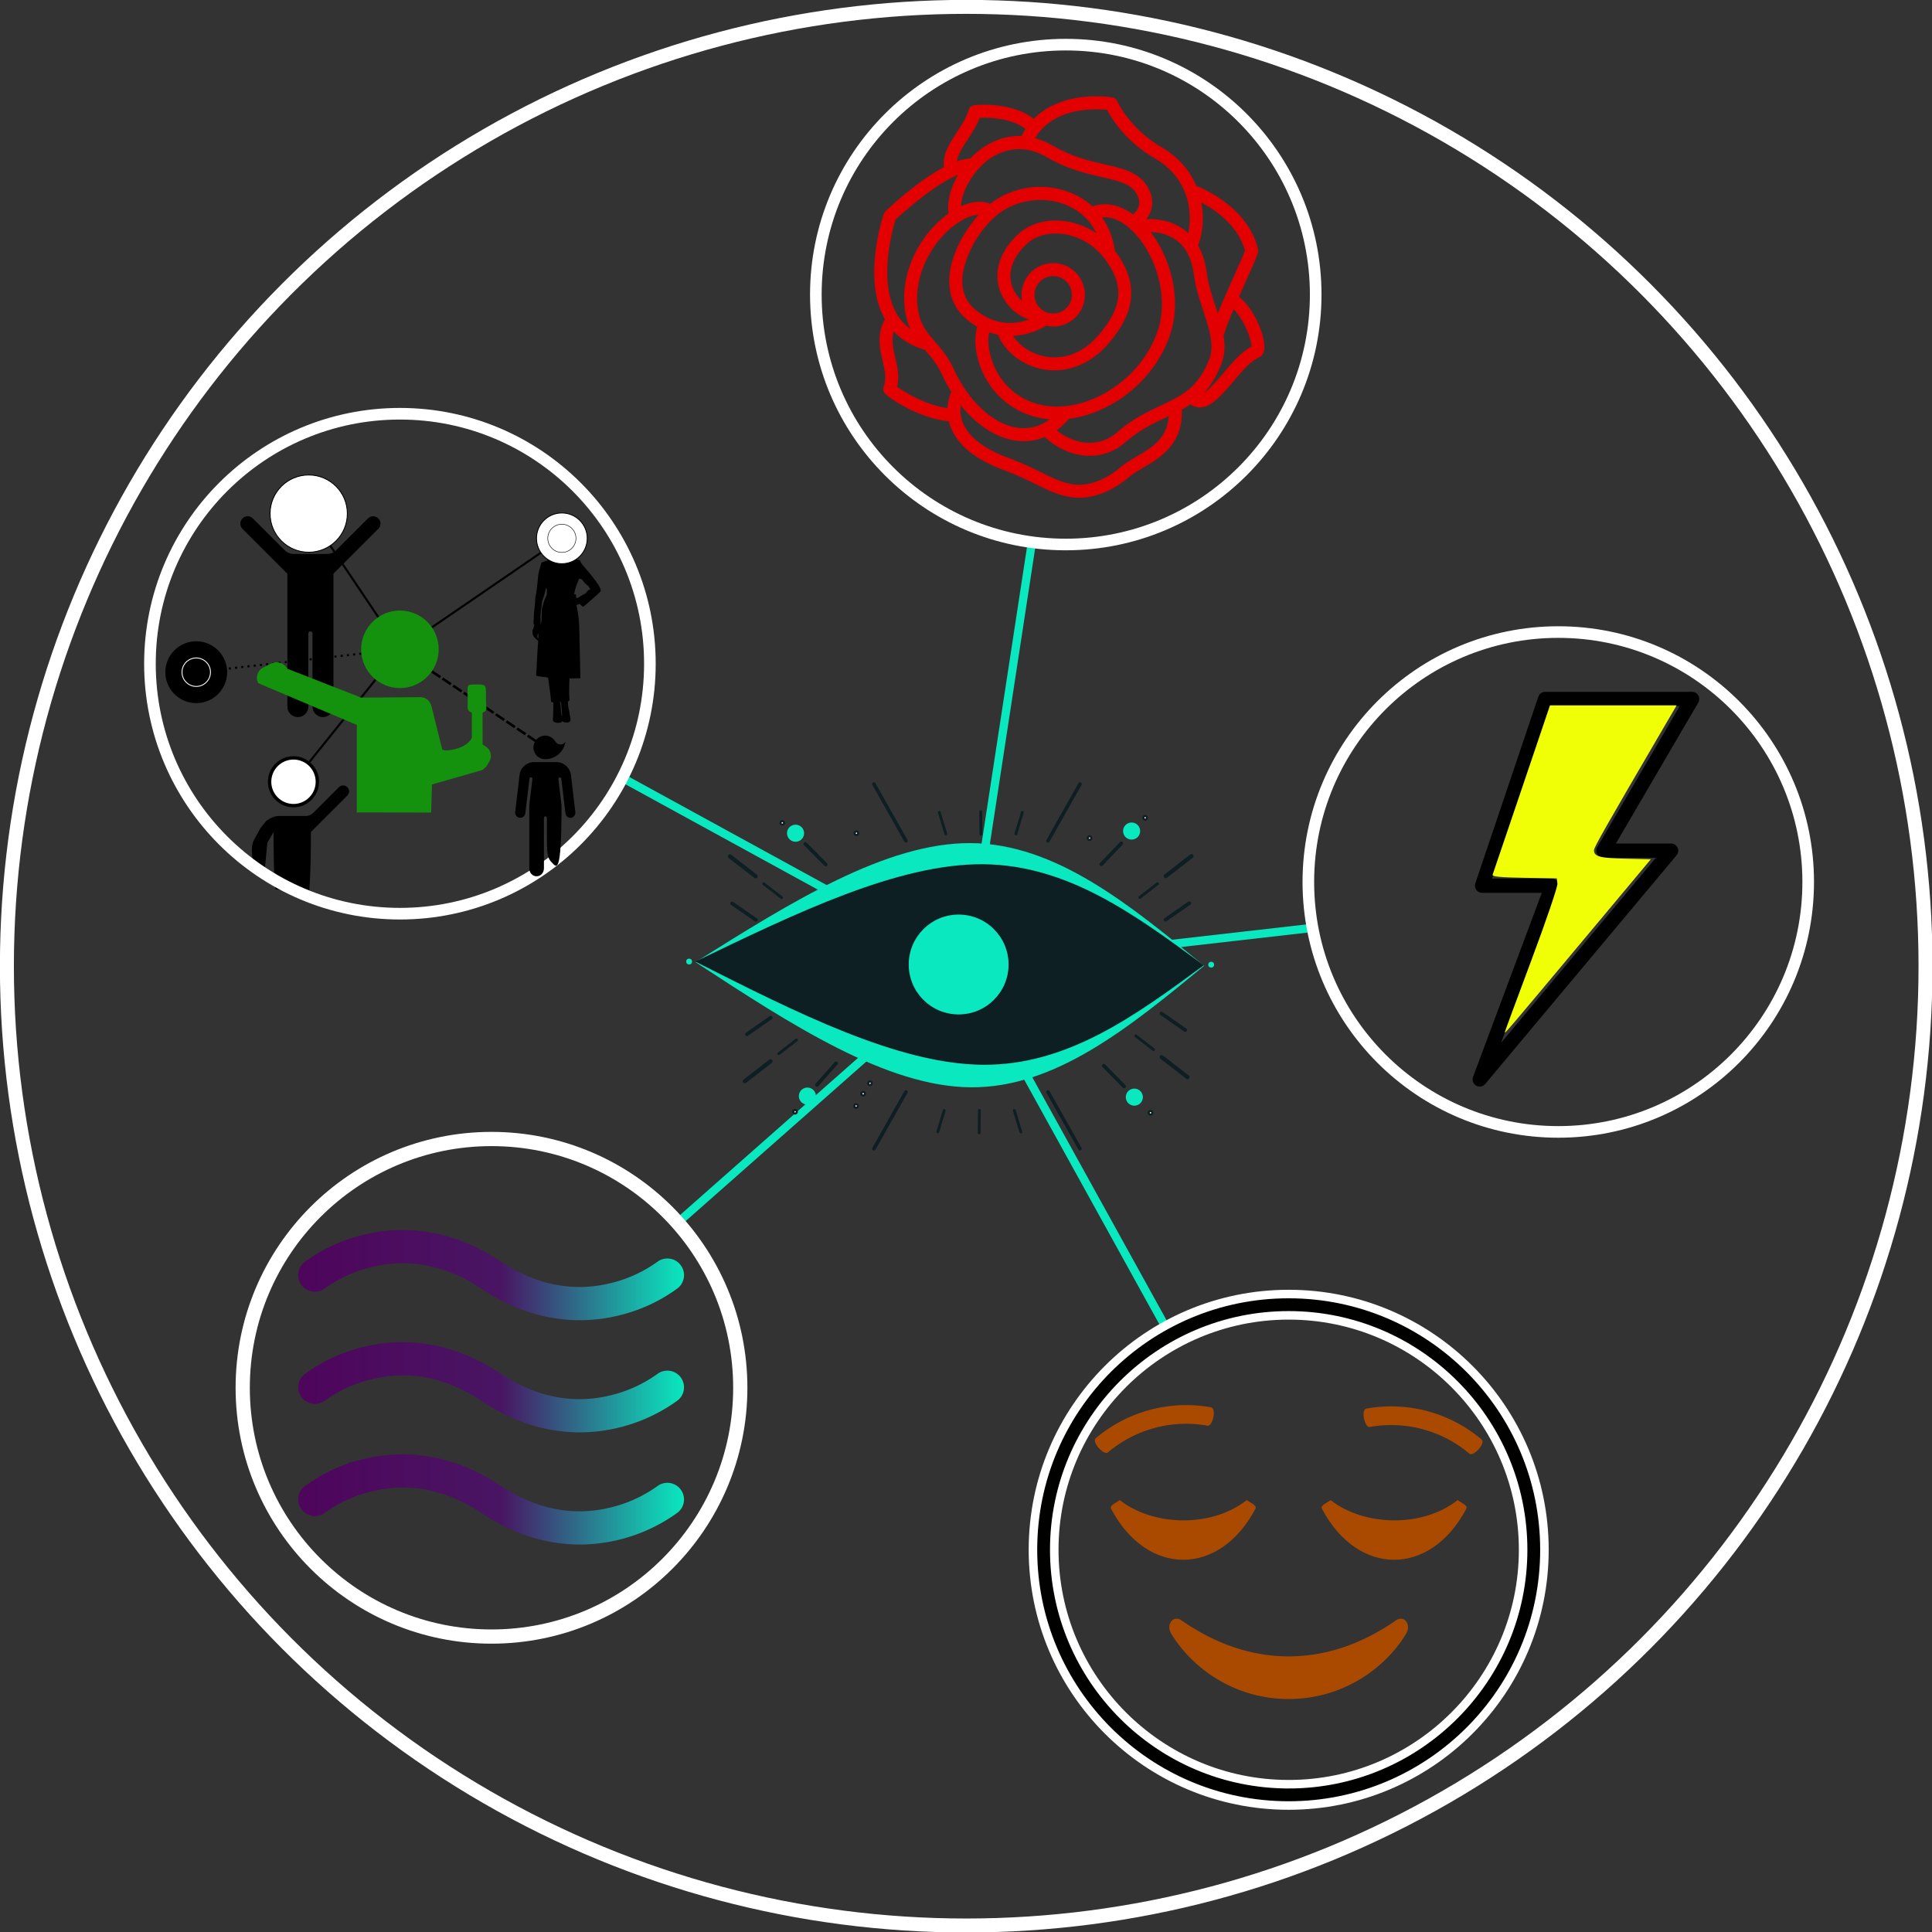 <svg xmlns:inkscape="http://www.inkscape.org/namespaces/inkscape" xmlns:sodipodi="http://sodipodi.sourceforge.net/DTD/sodipodi-0.dtd" xmlns:xlink="http://www.w3.org/1999/xlink" xmlns="http://www.w3.org/2000/svg" xmlns:svg="http://www.w3.org/2000/svg" fill="#000000" height="770.888" width="770.888" id="Capa_1" viewBox="0 0 92.979 92.979" xml:space="preserve" sodipodi:docname="five-fold.svg" inkscape:version="1.3.2 (091e20ef0f, 2023-11-25, custom)"><rect x="0" y="0" width="92.979" height="92.979" fill="#333333" stroke="none"/><defs id="defs2"><linearGradient id="linearGradient15" inkscape:collect="always"><stop style="stop-color:#4e055c;stop-opacity:1;" offset="0" id="stop16"></stop><stop style="stop-color:#491563;stop-opacity:1;" offset="0.526" id="stop18"></stop><stop style="stop-color:#09e8bf;stop-opacity:1;" offset="1" id="stop17"></stop></linearGradient><linearGradient inkscape:collect="always" xlink:href="#linearGradient15" id="linearGradient17" x1="82.488" y1="116.269" x2="275.271" y2="116.269" gradientUnits="userSpaceOnUse" gradientTransform="translate(3.437,99.656)"></linearGradient></defs><g id="g2" transform="matrix(0.405,0,0,0.405,12.947,16.594)">		<g id="g28"><circle style="fill:none;fill-opacity:1;stroke:#ffffff;stroke-width:1.66;stroke-linecap:round;stroke-linejoin:round;stroke-dasharray:none;stroke-opacity:1;paint-order:fill markers stroke" id="path19" r="113.994" cy="73.838" cx="82.846" transform="translate(1.0441539e-6)"></circle><g id="g20" transform="translate(17.423,10.688)"><path style="fill:#09e8bf;fill-opacity:1;fill-rule:evenodd;stroke:#09e8bf;stroke-width:0.97;stroke-linecap:butt;stroke-linejoin:miter;stroke-dasharray:none;stroke-opacity:1" d="m -45.919,-58.414 40.092,21.959" id="path23" inkscape:connector-type="polyline" inkscape:connector-curvature="0" inkscape:connection-start="#g20" transform="matrix(1.013,0,0,1.013,71.327,100.083)" inkscape:export-filename="five-fold.svg" inkscape:export-xdpi="96" inkscape:export-ydpi="96"></path><path style="fill:#09e8bf;fill-opacity:1;fill-rule:evenodd;stroke:#09e8bf;stroke-width:0.97;stroke-linecap:butt;stroke-linejoin:miter;stroke-dasharray:none;stroke-opacity:1" d="M 17.487,5.738 -5.756,-36.325" id="path25" inkscape:connector-type="polyline" inkscape:connector-curvature="0" inkscape:connection-start="#path1-6" transform="matrix(1.013,0,0,1.013,71.327,100.083)"></path><path style="fill:#09e8bf;fill-opacity:1;fill-rule:evenodd;stroke:#09e8bf;stroke-width:0.97;stroke-linecap:butt;stroke-linejoin:miter;stroke-dasharray:none;stroke-opacity:1" d="M -39.685,-6.368 -5.756,-36.325" id="path26" inkscape:connector-type="polyline" inkscape:connector-curvature="0" inkscape:connection-start="#g15" transform="matrix(1.013,0,0,1.013,71.327,100.083)"></path><path style="display:inline;fill:#09e8bf;fill-opacity:1;fill-rule:evenodd;stroke:#09e8bf;stroke-width:0.97;stroke-linecap:butt;stroke-linejoin:miter;stroke-dasharray:none;stroke-opacity:1" d="m 1.877,-86.183 -7.633,49.858" id="path27" inkscape:connector-type="polyline" inkscape:connector-curvature="0" transform="matrix(1.013,0,0,1.013,71.327,100.083)"></path><path style="display:inline;fill:#09e8bf;fill-opacity:1;fill-rule:evenodd;stroke:#09e8bf;stroke-width:0.97;stroke-linecap:butt;stroke-linejoin:miter;stroke-dasharray:none;stroke-opacity:1" d="m 34.81,-40.955 -40.566,4.63" id="path28" inkscape:connector-type="polyline" inkscape:connector-curvature="0" transform="matrix(1.013,0,0,1.013,71.327,100.083)"></path><g id="g22" transform="matrix(1.126,0,0,1.126,-441.541,-342.26)"><g id="g8-6-1-0-1" transform="matrix(0.42,0,0,0.42,406.989,295.245)"><path id="path3-3-3-0-6-2" style="fill:#09e8bf;fill-opacity:1;stroke:none;stroke-width:0.1;stroke-opacity:1" transform="matrix(1,0,0,-1.139,0.006,329.766)" d="m 34.932,154.961 c 23.948,-13.739 47.896,-27.478 69.197,-27.614 21.301,-0.136 39.954,13.331 58.608,26.799 m -127.805,0.815 c 23.947,13.197 47.895,26.393 69.196,26.257 21.301,-0.136 39.955,-13.604 58.609,-27.073"></path></g><path id="path2-1-1-4-1-7" style="fill:#0d1f23;fill-opacity:1;stroke:none;stroke-width:0.042;stroke-opacity:1" d="m 475.301,359.951 c -7.179,5.281 -14.358,10.562 -23.299,10.497 -8.941,-0.065 -19.645,-5.476 -30.348,-10.887 m 0,0 c 10.704,-5.17 21.407,-10.34 30.348,-10.275 8.941,0.065 16.12,5.365 23.299,10.665"></path><path style="fill:#ffffff;fill-opacity:1;stroke:#0d1f23;stroke-width:0.37;stroke-linecap:round;stroke-dasharray:none;stroke-opacity:1" d="m 462.242,340.828 -3.382,5.99" id="path9-0-75-2-5-0"></path><path style="fill:#ffffff;fill-opacity:1;stroke:#0d1f23;stroke-width:0.37;stroke-linecap:round;stroke-dasharray:none;stroke-opacity:1" d="m 440.493,340.828 3.382,5.99" id="path9-0-2-9-2-9-9"></path><path style="fill:#ffffff;fill-opacity:1;stroke:#0d1f23;stroke-width:0.37;stroke-linecap:round;stroke-dasharray:none;stroke-opacity:1" d="m 462.242,379.308 -3.382,-5.99" id="path9-0-7-62-2-4-3"></path><path style="fill:#ffffff;fill-opacity:1;stroke:#0d1f23;stroke-width:0.382;stroke-linecap:round;stroke-dasharray:none;stroke-opacity:1" d="m 466.903,372.74 -2.143,-2.187" id="path9-0-7-6-1-0-9-6"></path><path style="fill:#ffffff;fill-opacity:1;stroke:#0d1f23;stroke-width:0.297;stroke-linecap:round;stroke-dasharray:none;stroke-opacity:1" d="m 470,368.846 -1.873,-1.45" id="path9-0-7-6-6-7-5-0-0"></path><path style="fill:#ffffff;fill-opacity:1;stroke:#0d1f23;stroke-width:0.432;stroke-linecap:round;stroke-dasharray:none;stroke-opacity:1" d="m 473.585,371.75 -2.72,-2.106" id="path9-0-7-6-6-8-8-5-91-6"></path><path style="fill:#ffffff;fill-opacity:1;stroke:#0d1f23;stroke-width:0.382;stroke-linecap:round;stroke-dasharray:none;stroke-opacity:1" d="m 473.354,366.789 -2.514,-1.748" id="path9-0-7-6-47-5-2-7-2"></path><path style="fill:#ffffff;fill-opacity:1;stroke:#0d1f23;stroke-width:0.297;stroke-linecap:round;stroke-dasharray:none;stroke-opacity:1" d="m 470.428,351.335 -1.873,1.45" id="path9-0-7-6-6-89-74-9-71-6"></path><path style="fill:#ffffff;fill-opacity:1;stroke:#0d1f23;stroke-width:0.297;stroke-linecap:round;stroke-dasharray:none;stroke-opacity:1" d="m 447.392,343.812 0.686,2.267" id="path9-0-7-6-6-89-7-1-0-1-1"></path><path style="fill:#ffffff;fill-opacity:1;stroke:#0d1f23;stroke-width:0.297;stroke-linecap:round;stroke-dasharray:none;stroke-opacity:1" d="m 456.159,343.812 -0.686,2.267" id="path9-0-7-6-6-89-7-2-8-2-59-8"></path><path style="fill:#ffffff;fill-opacity:1;stroke:#0d1f23;stroke-width:0.297;stroke-linecap:round;stroke-dasharray:none;stroke-opacity:1" d="m 451.762,343.736 0.028,2.368" id="path9-0-7-6-6-89-7-2-6-5-8-7-7"></path><path style="fill:#ffffff;fill-opacity:1;stroke:#0d1f23;stroke-width:0.297;stroke-linecap:round;stroke-dasharray:none;stroke-opacity:1" d="m 447.23,377.541 0.686,-2.267" id="path9-0-7-6-6-89-7-4-9-3-7-9"></path><path style="fill:#ffffff;fill-opacity:1;stroke:#0d1f23;stroke-width:0.297;stroke-linecap:round;stroke-dasharray:none;stroke-opacity:1" d="m 455.996,377.541 -0.686,-2.267" id="path9-0-7-6-6-89-7-2-9-7-8-6-2"></path><path style="fill:#ffffff;fill-opacity:1;stroke:#0d1f23;stroke-width:0.297;stroke-linecap:round;stroke-dasharray:none;stroke-opacity:1" d="m 451.599,377.618 0.028,-2.368" id="path9-0-7-6-6-89-7-2-6-0-5-0-73-0"></path><path style="fill:#ffffff;fill-opacity:1;stroke:#0d1f23;stroke-width:0.432;stroke-linecap:round;stroke-dasharray:none;stroke-opacity:1" d="m 474.012,348.43 -2.72,2.106" id="path9-0-7-6-6-8-2-3-4-6-2"></path><path style="fill:#ffffff;fill-opacity:1;stroke:#0d1f23;stroke-width:0.382;stroke-linecap:round;stroke-dasharray:none;stroke-opacity:1" d="m 473.782,353.391 -2.514,1.748" id="path9-0-7-6-47-6-8-0-5-3"></path><path style="fill:#ffffff;fill-opacity:1;stroke:#0d1f23;stroke-width:0.297;stroke-linecap:round;stroke-dasharray:none;stroke-opacity:1" d="m 428.874,351.354 1.873,1.45" id="path9-0-7-6-6-5-8-9-6-7"></path><path style="fill:#ffffff;fill-opacity:1;stroke:#0d1f23;stroke-width:0.432;stroke-linecap:round;stroke-dasharray:none;stroke-opacity:1" d="m 425.289,348.45 2.72,2.106" id="path9-0-7-6-6-8-0-3-1-3-5"></path><path style="fill:#ffffff;fill-opacity:1;stroke:#0d1f23;stroke-width:0.382;stroke-linecap:round;stroke-dasharray:none;stroke-opacity:1" d="m 425.52,353.411 2.514,1.748" id="path9-0-7-6-47-4-1-9-9-9"></path><path style="fill:#ffffff;fill-opacity:1;stroke:#0d1f23;stroke-width:0.297;stroke-linecap:round;stroke-dasharray:none;stroke-opacity:1" d="m 430.45,369.28 1.873,-1.45" id="path9-0-7-6-6-1-8-6-4-2"></path><path style="fill:#ffffff;fill-opacity:1;stroke:#0d1f23;stroke-width:0.432;stroke-linecap:round;stroke-dasharray:none;stroke-opacity:1" d="m 426.865,372.184 2.72,-2.106" id="path9-0-7-6-6-8-4-9-2-8-2"></path><path style="fill:#ffffff;fill-opacity:1;stroke:#0d1f23;stroke-width:0.382;stroke-linecap:round;stroke-dasharray:none;stroke-opacity:1" d="m 427.095,367.223 2.514,-1.748" id="path9-0-7-6-47-9-6-5-1-8"></path><path style="fill:#ffffff;fill-opacity:1;stroke:#0d1f23;stroke-width:0.382;stroke-linecap:round;stroke-dasharray:none;stroke-opacity:1" d="m 464.488,349.292 2.117,-2.213" id="path9-0-7-6-7-4-4-2-9"></path><path style="fill:#ffffff;fill-opacity:1;stroke:#0d1f23;stroke-width:0.382;stroke-linecap:round;stroke-dasharray:none;stroke-opacity:1" d="m 435.407,349.312 -2.158,-2.173" id="path9-0-7-6-7-0-3-4-9-7"></path><path style="fill:#ffffff;fill-opacity:1;stroke:#0d1f23;stroke-width:0.382;stroke-linecap:round;stroke-dasharray:none;stroke-opacity:1" d="m 434.479,372.577 2.032,-2.291" id="path9-0-7-6-3-3-9-39-3"></path><path style="fill:#ffffff;fill-opacity:1;stroke:#0d1f23;stroke-width:0.37;stroke-linecap:round;stroke-dasharray:none;stroke-opacity:1" d="m 440.493,379.308 3.382,-5.99" id="path9-0-2-5-3-9-0-6"></path><circle style="fill:#09e8bf;fill-opacity:1;stroke:none;stroke-width:0.382;stroke-linecap:round;stroke-dasharray:none;stroke-opacity:1" id="path9-8-3-8-1" cx="366.263" cy="415.203" r="0.903" transform="rotate(-9.905)"></circle><circle style="fill:#09e8bf;fill-opacity:1;stroke:none;stroke-width:0.382;stroke-linecap:round;stroke-dasharray:none;stroke-opacity:1" id="path9-06-6-6-8-2" cx="473.975" cy="320.844" r="0.903" transform="rotate(6.674)"></circle><circle style="fill:#09e8bf;fill-opacity:1;stroke:none;stroke-width:0.382;stroke-linecap:round;stroke-dasharray:none;stroke-opacity:1" id="path9-6-0-0-5-9" cx="399.659" cy="446.15" r="0.903" transform="rotate(-9.525)"></circle><circle style="fill:#09e8bf;fill-opacity:1;stroke:none;stroke-width:0.382;stroke-linecap:round;stroke-dasharray:none;stroke-opacity:1" id="path9-4-4-5-09-3" cx="515.249" cy="269.848" r="0.903" transform="rotate(8.835)"></circle><circle style="fill:#ffffff;fill-opacity:1;stroke:#0d1f23;stroke-width:0.382;stroke-linecap:round;stroke-dasharray:none;stroke-opacity:1" id="path10-88-0-63-1" cx="469.118" cy="344.386" r="0.109"></circle><circle style="fill:#09e8bf;fill-opacity:1;stroke:none;stroke-width:1.091;stroke-linecap:round;stroke-dasharray:none;stroke-opacity:1" id="path10-7-8-2-85-9" cx="476.087" cy="359.886" r="0.31"></circle><circle style="fill:#ffffff;fill-opacity:1;stroke:#0d1f23;stroke-width:0.382;stroke-linecap:round;stroke-dasharray:none;stroke-opacity:1" id="path10-73-7-9-6-4" cx="432.171" cy="375.408" r="0.109"></circle><circle style="fill:#ffffff;fill-opacity:1;stroke:#0d1f23;stroke-width:0.382;stroke-linecap:round;stroke-dasharray:none;stroke-opacity:1" id="path10-3-7-4-1-7" cx="469.684" cy="375.512" r="0.109"></circle><circle style="fill:#ffffff;fill-opacity:1;stroke:#0d1f23;stroke-width:0.382;stroke-linecap:round;stroke-dasharray:none;stroke-opacity:1" id="path10-1-6-3-1-8" cx="430.829" cy="344.92" r="0.109"></circle><circle style="fill:#ffffff;fill-opacity:1;stroke:#0d1f23;stroke-width:0.382;stroke-linecap:round;stroke-dasharray:none;stroke-opacity:1" id="path10-90-4-5-5-4" cx="438.65" cy="346.014" r="0.109"></circle><circle style="fill:#ffffff;fill-opacity:1;stroke:#0d1f23;stroke-width:0.382;stroke-linecap:round;stroke-dasharray:none;stroke-opacity:1" id="path10-0-3-1-9-5" cx="463.249" cy="346.527" r="0.109"></circle><circle style="fill:#ffffff;fill-opacity:1;stroke:#0d1f23;stroke-width:0.382;stroke-linecap:round;stroke-dasharray:none;stroke-opacity:1" id="path10-8-0-7-8-0" cx="477.686" cy="322.752" r="0.109" transform="rotate(6.193)"></circle><circle style="fill:#ffffff;fill-opacity:1;stroke:#0d1f23;stroke-width:0.382;stroke-linecap:round;stroke-dasharray:none;stroke-opacity:1" id="path10-15-3-4-4-3" cx="477.087" cy="323.925" r="0.109" transform="rotate(6.193)"></circle><circle style="fill:#ffffff;fill-opacity:1;stroke:#0d1f23;stroke-width:0.382;stroke-linecap:round;stroke-dasharray:none;stroke-opacity:1" id="path10-81-0-3-8-6" cx="476.487" cy="325.296" r="0.109" transform="rotate(6.193)"></circle><circle style="fill:#09e8bf;fill-opacity:1;stroke:none;stroke-width:1.091;stroke-linecap:round;stroke-dasharray:none;stroke-opacity:1" id="path10-7-8-4-1-1-1" cx="420.993" cy="359.557" r="0.31"></circle><circle style="fill:#09e8bf;fill-opacity:1;stroke:none;stroke-width:0.079" id="path1-9-4-0-0" cx="449.437" cy="359.867" r="5.27"></circle></g><g id="g21" transform="translate(-3.592,-3.924)"><g style="fill:#000000" id="g3-5" transform="matrix(0.077,0,0,0.077,11.984,14.619)"><g id="g2-6" transform="translate(-744.192,555.139)">		<path d="m 529.765,-150.124 c -3.6,-3.6 -9.4,-3.6 -13,0 l -29.6,29.6 -10.2,10.2 c -3.1,3.1 -7.1,4.6 -11.1,4.6 h -21.1 v 0 h -21.1 c -4,0 -10.324,1.388 -19.11,7.734 l -9.081,11.291 -9.871,18.228 c -8.136,15.025 2.947,46.525 -1.786,44.648 -13.338,-5.288 17.529,11.533 18.516,1.261 l 4.022,-41.825 9.61,-16.538 v 1.4 c -0.042,65.164 2.205,86.926 3.229,87.128 0.619,0.122 27.94,0.288 28.878,0.461 0.971,0.179 21.934,6.315 22.387,5.61 0.436,-0.68 3.106,-27.146 3.106,-94.698 l 26.6,-26.6 29.6,-29.6 c 3.6,-3.6 3.6,-9.4 0,-12.9 z" id="path1-9" sodipodi:nodetypes="cscssccsscssscccsssccsc"></path></g></g><g style="fill:#000000" id="g4" transform="matrix(0.095,0,0,0.095,-21.263,13.383)"><g id="g2-0">	<circle cx="130" cy="23.4" r="20.9" id="circle1-6"></circle>	<path d="m 215,5.1 c -3.6,-3.6 -9.4,-3.6 -13,0 l -29.6,29.6 -10.2,10.2 c -3.1,3.1 -7.1,4.6 -11.1,4.6 H 130 v 0 h -21.1 c -4,0 -8,-1.5 -11.1,-4.6 L 87.6,34.7 58,5.1 c -3.6,-3.6 -9.4,-3.6 -13,0 -3.6,3.6 -3.6,9.4 0,13 l 29.6,29.6 26.6,26.6 v 1.4 70.7 94.2 c 0,2.3 0.6,4.4 1.6,6.2 0.6,1.1 1.4,2.1 2.3,3 0.3,0.3 0.6,0.6 0.9,0.8 1.9,1.6 4.3,2.7 7,2.9 0.4,0 0.9,0.1 1.3,0.1 7.2,0 13.1,-5.9 13.1,-13.1 v -91.6 c 0,-1.4 1.2,-2.6 2.6,-2.6 1.4,0 2.6,1.2 2.6,2.6 v 91.6 c 0,7.2 5.9,13.1 13.1,13.1 0.5,0 0.9,0 1.3,-0.1 2.6,-0.3 5,-1.3 7,-2.9 0.3,-0.3 0.6,-0.5 0.9,-0.8 0.9,-0.9 1.6,-1.9 2.3,-3 1,-1.9 1.6,-4 1.6,-6.2 v -94.2 0 -72.2 L 185.4,47.6 215,18 c 3.6,-3.6 3.6,-9.4 0,-12.9 z" id="path1-3-3"></path></g></g><path style="display:inline;fill:none;fill-rule:evenodd;stroke:#000000;stroke-width:0.248px;stroke-linecap:butt;stroke-linejoin:miter;stroke-opacity:1" d="M 19.585,17.18 5.523,26.815" id="path9-7" inkscape:connector-type="polyline" inkscape:connector-curvature="0" inkscape:connection-end="#path1-1" inkscape:connection-start="#path4-3-4"></path><path style="fill:none;fill-rule:evenodd;stroke:#000000;stroke-width:0.248px;stroke-linecap:butt;stroke-linejoin:miter;stroke-dasharray:0.248, 0.495;stroke-dashoffset:0;stroke-opacity:1" d="M -2.857,29.933 -22.48,32.141" id="path11-4" inkscape:connector-type="polyline" inkscape:connector-curvature="0" inkscape:connection-start="#path1-1"></path><path style="fill:none;fill-rule:evenodd;stroke:#000000;stroke-width:0.248px;stroke-linecap:butt;stroke-linejoin:miter;stroke-opacity:1" d="m -1.162,33.009 -7.986,9.939" id="path12-5" inkscape:connector-type="polyline" inkscape:connector-curvature="0" inkscape:connection-start="#path1-1" inkscape:connection-end="#path6-3"></path><path style="fill:none;fill-rule:evenodd;stroke:#000000;stroke-width:0.305px;stroke-linecap:butt;stroke-linejoin:miter;stroke-dasharray:1.219, 0.305;stroke-dashoffset:0;stroke-opacity:1" d="M 5.514,32.045 18.937,41.044" id="path13-2" inkscape:connector-type="polyline" inkscape:connector-curvature="0"></path><path d="m 1.723,34.026 c 2.541,0 4.608,-2.067 4.608,-4.608 0,-2.541 -2.067,-4.607 -4.608,-4.607 -2.541,0 -4.608,2.067 -4.608,4.607 0,2.541 2.067,4.608 4.608,4.608 z" id="path1-1" style="fill:#14910d;fill-opacity:1;stroke-width:0.425;stroke-dasharray:none"></path><path d="m 11.545,43.756 c 0.476,-0.458 0.36,-0.265 0.476,-0.458 l 0.331,-0.551 c 0.359,-0.598 0.173,-1.389 -0.416,-1.763 l -0.391,-0.249 -0.003,-3.78 c 0.671,-0.258 0.407,-0.633 0.407,-1.395 v -0.992 c 0,-0.987 -0.152,-0.966 -1.139,-0.966 -0.987,0 -1.069,-0.06 -1.05,0.927 l 0.019,1.033 c 0.014,0.761 -0.185,1.135 0.487,1.393 l 0.003,2.969 v 0 c -0.604,1.414 -3.442,1.718 -3.527,1.372 l -1.268,-5.125 c -0.034,-0.135 -0.088,-0.256 -0.157,-0.362 -0.211,-0.414 -0.637,-0.701 -1.133,-0.701 l -7.07,0.052 -8.788,-3.44 c -0.247,-0.467 -0.731,-0.758 -1.266,-0.758 -0.216,0 -0.432,0.05 -0.625,0.145 l -0.94,0.465 c -0.336,0.166 -0.585,0.453 -0.7,0.808 -0.115,0.355 -0.083,0.734 0.092,1.065 l 11.714,4.96 v 10.312 c -0.01,0.028 -0.026,0.055 -0.035,0.084 l 8.868,0.014 0.098,-3.337 z" id="path2-5" sodipodi:nodetypes="ccccccsssssccccccsccsccsccccccc" style="fill:#14910d;fill-opacity:1;stroke-width:0.425;stroke-dasharray:none"></path><circle style="fill:#ffffff;stroke:#000000;stroke-width:0.104;stroke-linecap:round;stroke-linejoin:round;paint-order:fill markers stroke" id="path3-4" cx="-9.115" cy="13.294" r="4.591"></circle><path d="m 20.546,15.258 c -0.302,0.084 -0.336,0.104 -0.497,0.289 -0.126,0.144 -0.172,0.214 -0.284,0.44 l -0.133,0.269 -0.041,0.341 -0.04,0.341 0.034,0.242 c 0.022,0.145 0.038,0.382 0.041,0.589 l 0.006,0.346 -0.199,0.372 c -0.111,0.205 -0.21,0.38 -0.221,0.391 -0.013,0.011 -0.138,0.054 -0.282,0.095 -0.345,0.101 -0.38,0.118 -0.409,0.208 -0.013,0.04 -0.095,0.337 -0.185,0.66 -0.174,0.637 -0.167,0.594 -0.24,1.45 -0.05,0.594 -0.179,1.542 -0.249,1.829 -0.038,0.154 -0.047,0.232 -0.047,0.431 0,0.136 -0.016,0.363 -0.036,0.515 -0.018,0.151 -0.047,0.42 -0.063,0.601 -0.016,0.179 -0.034,0.334 -0.04,0.343 -0.006,0.009 -0.016,0.196 -0.025,0.413 -0.009,0.219 -0.022,0.522 -0.027,0.671 l -0.013,0.275 0.048,0.074 0.05,0.074 -0.029,0.122 c -0.014,0.068 -0.065,0.212 -0.109,0.321 l -0.081,0.197 v 0.223 c 0,0.203 0.003,0.23 0.045,0.307 0.025,0.047 0.045,0.095 0.045,0.108 0,0.047 0.154,0.249 0.249,0.33 0.056,0.047 0.142,0.122 0.194,0.169 0.05,0.047 0.106,0.086 0.12,0.086 0.043,0 0.045,0.02 0.02,0.215 -0.027,0.217 -0.031,0.26 -0.09,1.265 -0.075,1.299 -0.081,1.412 -0.081,1.669 0,0.138 -0.013,0.328 -0.027,0.422 -0.014,0.093 -0.032,0.257 -0.038,0.361 -0.011,0.176 -0.009,0.194 0.023,0.226 0.065,0.065 0.199,0.092 0.714,0.149 0.734,0.079 0.691,0.066 0.691,0.214 0,0.048 0.04,0.323 0.088,0.614 0.109,0.651 0.212,1.481 0.228,1.836 0.013,0.305 0.022,0.323 0.158,0.343 0.145,0.023 0.145,0.021 0.142,0.345 -0.007,0.739 -0.025,1.391 -0.041,1.509 -0.022,0.165 -0.023,0.293 -0.001,0.35 0.029,0.072 0.147,0.171 0.262,0.214 0.092,0.036 0.14,0.041 0.332,0.041 0.309,0 0.416,-0.04 0.494,-0.178 0.016,-0.029 0.023,-0.029 0.074,0.022 0.09,0.086 0.219,0.12 0.449,0.12 0.185,0 0.205,-0.003 0.305,-0.054 0.131,-0.068 0.169,-0.131 0.169,-0.293 0,-0.061 -0.016,-0.183 -0.034,-0.269 -0.02,-0.086 -0.048,-0.257 -0.065,-0.38 -0.04,-0.302 -0.088,-0.544 -0.136,-0.673 -0.032,-0.086 -0.043,-0.165 -0.052,-0.386 -0.007,-0.153 -0.02,-0.307 -0.027,-0.343 -0.013,-0.065 -0.011,-0.068 0.088,-0.142 l 0.101,-0.075 v -0.102 c 0,-0.056 -0.013,-0.206 -0.025,-0.334 -0.022,-0.192 -0.023,-0.406 -0.009,-1.202 0.014,-0.716 0.023,-0.971 0.04,-0.982 0.013,-0.007 0.282,-0.014 0.598,-0.014 0.318,0 0.603,-0.006 0.635,-0.013 l 0.059,-0.011 -0.013,-0.495 c -0.007,-0.273 -0.02,-0.844 -0.029,-1.267 -0.009,-0.425 -0.025,-1.111 -0.034,-1.526 -0.011,-0.415 -0.027,-1.19 -0.038,-1.723 -0.011,-0.533 -0.027,-1.14 -0.036,-1.346 -0.023,-0.515 -0.136,-1.441 -0.235,-1.902 -0.095,-0.449 -0.095,-0.447 -0.025,-0.454 0.031,-0.002 0.117,-0.027 0.192,-0.052 l 0.138,-0.047 0.153,0.145 c 0.156,0.149 0.217,0.183 0.291,0.154 0.074,-0.029 1.025,-0.847 1.488,-1.278 0.614,-0.574 0.571,-0.524 0.56,-0.646 -0.009,-0.138 -0.102,-0.366 -0.249,-0.608 -0.118,-0.199 -0.571,-0.811 -0.804,-1.091 -0.066,-0.079 -0.133,-0.169 -0.149,-0.197 -0.014,-0.031 -0.21,-0.26 -0.434,-0.511 -0.224,-0.251 -0.434,-0.499 -0.467,-0.547 -0.032,-0.05 -0.108,-0.154 -0.169,-0.232 -0.061,-0.079 -0.115,-0.163 -0.12,-0.188 -0.043,-0.197 -0.07,-0.219 -0.316,-0.258 -0.104,-0.018 -0.246,-0.045 -0.314,-0.063 -0.138,-0.034 -0.126,-0.011 -0.163,-0.309 -0.009,-0.075 -0.048,-0.221 -0.09,-0.332 -0.054,-0.144 -0.079,-0.244 -0.092,-0.368 -0.036,-0.336 -0.07,-0.515 -0.142,-0.745 -0.07,-0.224 -0.072,-0.244 -0.083,-0.547 -0.006,-0.172 -0.018,-0.346 -0.029,-0.388 -0.027,-0.095 -0.172,-0.291 -0.339,-0.452 -0.149,-0.145 -0.366,-0.269 -0.553,-0.318 -0.138,-0.036 -0.38,-0.032 -0.526,0.007 z m 2.638,5.792 c 0.068,0.014 0.144,0.043 0.167,0.061 0.023,0.02 0.108,0.126 0.188,0.237 0.144,0.203 0.275,0.332 0.465,0.459 0.093,0.061 0.188,0.192 0.291,0.393 0.056,0.113 0.052,0.126 -0.056,0.14 -0.083,0.011 -0.106,0.025 -0.178,0.097 -0.045,0.047 -0.127,0.145 -0.183,0.221 -0.09,0.122 -0.115,0.144 -0.235,0.201 -0.074,0.036 -0.147,0.065 -0.162,0.065 -0.016,0 -0.059,0.027 -0.095,0.059 -0.038,0.032 -0.113,0.081 -0.167,0.108 -0.054,0.025 -0.179,0.101 -0.276,0.165 -0.171,0.111 -0.181,0.117 -0.208,0.086 -0.048,-0.05 -0.118,-0.244 -0.093,-0.253 0.013,-0.003 0.022,-0.038 0.022,-0.077 0,-0.115 -0.088,-0.174 -0.183,-0.122 -0.081,0.043 -0.077,0.006 0.048,-0.522 0.084,-0.35 0.205,-0.696 0.332,-0.951 0.057,-0.115 0.111,-0.24 0.118,-0.28 0.013,-0.074 0.036,-0.115 0.065,-0.115 0.009,0 0.072,0.013 0.14,0.029 z m -4.017,1.168 c 0.029,0.07 0.029,0.58 0,0.707 -0.013,0.056 -0.075,0.205 -0.138,0.33 -0.065,0.126 -0.117,0.242 -0.117,0.26 0,0.018 -0.023,0.083 -0.052,0.145 -0.031,0.065 -0.07,0.203 -0.093,0.319 -0.02,0.113 -0.054,0.242 -0.074,0.287 -0.102,0.237 -0.12,0.397 -0.133,1.24 -0.009,0.544 -0.014,0.666 -0.04,0.718 -0.014,0.034 -0.029,0.097 -0.031,0.14 -0.003,0.086 -0.036,0.136 -0.054,0.088 -0.007,-0.014 -0.001,-0.045 0.009,-0.065 0.014,-0.029 0.014,-0.077 0.001,-0.178 -0.023,-0.165 -0.032,-0.847 -0.014,-0.878 0.007,-0.013 0.022,-0.158 0.031,-0.323 0.009,-0.185 0.032,-0.391 0.061,-0.535 0.05,-0.267 0.084,-0.508 0.092,-0.664 0.001,-0.061 0.022,-0.145 0.043,-0.194 0.02,-0.048 0.038,-0.104 0.038,-0.126 0,-0.021 0.02,-0.081 0.045,-0.129 0.023,-0.05 0.045,-0.101 0.045,-0.115 0,-0.013 0.043,-0.154 0.097,-0.314 0.066,-0.199 0.101,-0.334 0.109,-0.433 0.007,-0.083 0.029,-0.174 0.048,-0.215 0.066,-0.133 0.093,-0.145 0.126,-0.068 z m 3.317,0.858 c 0.025,0.029 0.018,0.032 -0.025,0.016 -0.016,-0.006 -0.029,-0.018 -0.029,-0.027 0,-0.025 0.029,-0.02 0.054,0.011 z m 0.156,0.558 c -0.006,0.006 -0.022,0.007 -0.034,0.001 -0.014,-0.006 -0.009,-0.011 0.011,-0.011 0.02,-0.001 0.031,0.003 0.023,0.009 z m -4.463,4.18 c 0,0.151 -0.006,0.287 -0.011,0.303 -0.018,0.048 -0.043,0.032 -0.081,-0.054 -0.036,-0.088 -0.036,-0.232 0.006,-0.391 0.059,-0.239 0.086,-0.196 0.086,0.142 z m 2.665,7.891 c 0.047,0.074 0.05,0.093 0.066,0.355 0.007,0.153 0.023,0.355 0.032,0.449 0.057,0.551 0.07,0.844 0.038,0.844 -0.009,0 -0.021,-0.014 -0.027,-0.032 -0.04,-0.133 -0.066,-0.31 -0.081,-0.553 -0.011,-0.158 -0.027,-0.334 -0.038,-0.393 -0.009,-0.059 -0.018,-0.183 -0.018,-0.275 0,-0.109 -0.013,-0.208 -0.034,-0.293 -0.052,-0.187 -0.025,-0.232 0.061,-0.102 z" id="path1-7" style="fill:#000000;stroke:none;stroke-width:0.002"></path><circle style="fill:#ffffff;fill-opacity:1;stroke:#000000;stroke-width:0.104;stroke-linecap:round;stroke-linejoin:round;paint-order:fill markers stroke" id="path4-74" cx="20.967" cy="16.234" r="3.016"></circle><circle style="fill:#ffffff;stroke:#000000;stroke-width:0.058;stroke-linecap:round;stroke-linejoin:round;paint-order:fill markers stroke" id="path4-3-4" cx="20.967" cy="16.234" r="1.675"></circle><circle style="fill:#ffffff;stroke:#000000;stroke-width:0.4;stroke-linecap:round;stroke-linejoin:round;stroke-dasharray:none;paint-order:fill markers stroke" id="path6-3" cx="-10.925" cy="45.159" r="2.837"></circle><g id="g8-0" transform="matrix(0.831,0,0,0.831,-23.348,26.703)"><circle style="fill:#000000;fill-opacity:1;stroke:#000000;stroke-width:0.125;stroke-linecap:round;stroke-linejoin:round;paint-order:fill markers stroke" id="path7-7" cx="1.044" cy="6.542" r="4.357"></circle><circle style="fill:#000000;fill-opacity:1;stroke:#ffffff;stroke-width:0.125;stroke-linecap:round;stroke-linejoin:round;stroke-opacity:1;paint-order:fill markers stroke" id="path8-8" cx="1.044" cy="6.542" r="2.035"></circle></g><path style="fill:none;fill-rule:evenodd;stroke:#000000;stroke-width:0.248px;stroke-linecap:butt;stroke-linejoin:miter;stroke-opacity:1" d="M -0.847,25.595 -6.554,17.105" id="path10-6" inkscape:connector-type="polyline" inkscape:connector-curvature="0" inkscape:connection-end="#path3-4" inkscape:connection-start="#path1-1"></path><circle style="fill:none;fill-opacity:1;stroke:#ffffff;stroke-width:1.38;stroke-linecap:round;stroke-linejoin:round;stroke-dasharray:none;stroke-dashoffset:0;stroke-opacity:1;paint-order:fill markers stroke" id="path14-8" cx="1.723" cy="31.132" r="29.704"></circle><g style="fill:#000000" id="g5" transform="matrix(0.067,0,0,0.067,14.789,39.474)"><path d="m 97,15.7 c -4,4 -10.6,4 -14.6,0 -0.6,-0.6 -1.2,-1.4 -1.6,-2 C 77.2,7.4 70.3,3 62.7,3 51.3,3 41.8,12.2 41.8,23.9 41.8,35.6 51,44.8 62.7,44.8 81,44.8 96,31.3 98.6,13.7 c -0.4,0.8 -1,1.4 -1.6,2 z m 19.1,122.9 -7.8,-66.2 C 106.4,59.8 95.6,50 82.6,50 H 42.9 c -13,0 -24.1,9.8 -25.7,22.5 l -7.8,66.2 c -0.6,5 3,9.4 8,10 5,0.6 9.4,-3 10,-8 l 7.4,-61.6 c 0.2,-1.2 1.2,-2.2 2.6,-2.2 1.4,0 2.6,1.2 2.6,2.6 v 0.4 c 0,0 -5.4,43.5 -5.4,44.5 -0.2,1.2 -0.2,2.4 -0.2,3.4 v 110.7 c 0,7.8 5.8,14 13,14 7.2,0 13,-6.2 13,-14 v -89.7 c 0,-1.4 1.2,-2.6 2.6,-2.6 1.4,0 2.6,1.2 2.6,2.6 0,57.775 -1.172,69.627 8.675,79.082 C 82.223,235.515 91.6,255.501 91.6,128 c 0,-1 0,-2.4 -0.2,-3.4 C 91.2,123.8 86,80.1 86,80.1 v -0.4 c 0,-1.4 1.2,-2.6 2.6,-2.6 1.2,0 2.2,1 2.6,2.2 l 7.4,61.6 c 0.6,5 5.2,8.6 10,8 4.5,-0.8 8.1,-5.3 7.5,-10.3 z" id="path1-6-8" sodipodi:nodetypes="sscssscsccssccsccssccsssssssssccsscccc"></path></g></g></g><g id="g19" transform="matrix(0.831,0,0,0.831,1.668,-1.541)"><circle style="fill:none;fill-opacity:1;stroke:#ffffff;stroke-width:1.66;stroke-linecap:round;stroke-linejoin:round;stroke-dasharray:none;stroke-dashoffset:0;stroke-opacity:1;paint-order:fill markers stroke" id="path14-2" cx="111.924" cy="-5.329" r="35.738"></circle><g style="fill:#e20000;fill-opacity:1" id="g1" transform="matrix(0.124,0,0,0.124,83.727,-33.684)"><path d="m 427.162,231.178 c 2.789,-6.336 5.602,-12.641 8.163,-18.381 14.658,-32.847 14.589,-33.129 13.749,-36.577 C 437.772,129.838 390.009,108.072 377.96,103.259 371.613,88.299 359.745,71.384 337.595,58.611 301.026,37.523 286.896,5.988 286.764,5.688 c -1.009,-2.333 -3.131,-3.997 -5.638,-4.419 -0.81,-0.136 -20.103,-3.296 -42.757,0.9 -19.752,3.66 -35.936,11.795 -47.939,23.921 -12.888,-10.396 -30.4,-14.213 -42.853,-15.578 -12.36,-1.355 -24.505,-0.775 -27.435,0.219 -2.446,0.831 -4.379,2.912 -4.973,5.427 -1.798,7.607 -7.398,16.169 -12.814,24.45 C 93.792,53.697 84.96,67.207 86.884,81.673 56.476,97.721 24.246,128.021 19.422,132.63 c -0.868,0.829 -1.524,1.854 -1.913,2.989 -0.253,0.735 -6.212,18.274 -9.259,41.632 -4.163,31.928 -0.94,58.223 9.58,78.152 0.313,0.594 0.651,1.164 0.977,1.745 -9.619,17.603 -5.902,33.652 -2.616,47.82 2.56,11.036 4.77,20.566 1.164,30.13 -0.822,2.186 -0.566,4.668 0.669,6.649 2.688,4.308 37.683,29.308 74.52,33.135 0.617,2.493 1.409,5.013 2.447,7.544 8.383,20.427 28.705,36.715 60.403,48.412 16.22,5.985 27.681,11.665 37.792,16.675 12.52,6.203 23.331,11.561 37.507,14.333 3.954,0.773 7.983,1.156 12.064,1.156 19.231,0 39.597,-8.495 58.502,-24.623 3.787,-3.231 9.206,-6.394 14.942,-9.742 19.705,-11.501 46.567,-27.209 45.035,-67.341 3.449,-1.901 6.831,-3.942 10.129,-6.194 0.482,0.497 1.036,0.938 1.668,1.299 2.995,1.708 5.974,2.473 8.939,2.473 13.242,0 26.189,-15.277 38.783,-30.138 9.442,-11.142 20.144,-23.77 28.849,-27.249 2.231,-0.893 6.083,-3.411 6.792,-10.25 1.455,-13.989 -11.186,-45.747 -29.234,-60.059 z m 6.887,-53.156 c -1.6,4.411 -7.316,17.223 -12.422,28.662 -7.607,17.048 -14.242,32.048 -18.938,43.614 -0.823,-2.563 -1.671,-5.142 -2.526,-7.737 -4.177,-12.686 -8.496,-25.804 -10.169,-38.808 -1.577,-12.26 -4.93,-22.818 -9.994,-31.625 5.589,-14.636 6.924,-32.65 3.748,-49.605 16.234,8.562 42.368,26.415 50.301,55.499 z m -97.395,178.74 c -15.204,7.148 -32.437,15.25 -49.942,30.619 -22.58,19.823 -51.168,13.02 -69.792,-2.231 5.028,-3.65 9.76,-8.068 14.124,-13.223 17.586,-2.211 35.613,-8.518 52.602,-18.707 30.895,-18.526 54.455,-47.706 64.641,-80.056 13.14,-41.734 -0.854,-87.459 -22.971,-116.601 7.865,0.19 19.539,1.941 29.618,9.364 11.048,8.137 17.839,21.507 20.184,39.74 1.854,14.424 6.401,28.232 10.799,41.586 6.815,20.699 13.254,40.25 6.936,56.203 -13.085,33.036 -32.111,41.98 -56.199,53.306 z M 97.933,314.005 C 91.541,300.127 83.592,290.984 76.579,282.918 66.924,271.813 59.297,263.041 56.817,244.674 51.074,202.133 77.832,161.07 105.922,144.032 c 7.733,-4.69 15.02,-7.19 21.036,-7.399 -16.336,18.229 -34.514,48.345 -33.916,77.909 0.36,17.807 7.472,32.478 21.137,43.607 3.605,2.936 7.331,5.519 11.154,7.755 -4.276,13.241 -2.306,32.778 5.437,50.684 6.523,15.087 22.893,41.972 59.229,52.507 6.077,1.762 12.395,2.88 18.866,3.396 -10.728,8.084 -22.959,11.482 -36.036,9.89 -28.366,-3.452 -57.064,-29.653 -74.896,-68.376 z M 137.454,73.659 c 12.075,-9.142 37.039,-21.709 68.552,-3.168 22.813,13.423 44.93,18.518 62.7,22.611 24.465,5.635 37.465,9.27 42.473,24.18 3.338,9.942 -3.218,16.481 -6.278,18.886 -15.477,-11.181 -32.054,-14.51 -46.736,-9.174 -7.56,-6.965 -16.559,-12.534 -26.796,-16.44 -30.624,-11.687 -65.788,-6.346 -91.108,13.456 -9.326,-3.951 -21.05,-3.01 -33.627,2.695 0.603,-18.352 15.178,-41.205 30.82,-53.046 z m 56.722,281.031 c -30.431,-8.824 -44.162,-31.389 -49.639,-44.054 -6.524,-15.089 -7.6,-29.593 -5.44,-38.365 3.312,1.155 6.676,2.069 10.082,2.735 7.886,19.593 28.123,35.353 51.551,39.767 4.567,0.861 9.129,1.285 13.659,1.285 23.833,0 46.752,-11.742 64.423,-33.44 20.452,-25.113 39.39,-59.615 5.219,-104.507 -2.031,-14.532 -7.095,-27.543 -14.769,-38.45 13.759,-1.671 26.42,7.605 33.292,13.94 25.772,23.762 44.573,73.295 31.425,115.057 -9.1,28.899 -30.257,55.032 -58.048,71.697 -27.174,16.297 -56.973,21.519 -81.755,14.335 z M 146.1,138.637 c 21.065,-18.62 53.184,-24.272 79.922,-14.069 10.696,4.082 27.172,13.338 36.658,33.281 -11.936,-8.005 -25.73,-13.001 -40.097,-14.269 -18.932,-1.667 -36.747,3.588 -48.891,14.427 -22.046,19.677 -30.125,43.861 -22.166,66.35 5.637,15.93 18.964,28.66 33.589,33.025 -15.122,5.476 -38.157,8.118 -61.464,-10.861 -10.093,-8.219 -15.346,-19.08 -15.612,-32.279 -0.404,-19.986 12.798,-53.274 38.061,-75.605 z m 53.198,107.028 c -4.466,-3.636 -7.247,-8.794 -7.833,-14.522 -0.586,-5.728 1.094,-11.343 4.73,-15.808 3.636,-4.465 8.794,-7.247 14.522,-7.833 0.747,-0.077 1.492,-0.114 2.234,-0.114 4.939,0 9.69,1.683 13.573,4.845 9.218,7.507 10.609,21.113 3.103,30.331 -3.637,4.465 -8.794,7.247 -14.522,7.833 -5.725,0.586 -11.343,-1.096 -15.807,-4.732 z m 13.546,19.847 c 1.256,0 2.521,-0.064 3.788,-0.194 9.715,-0.994 18.461,-5.711 24.627,-13.283 12.729,-15.631 10.369,-38.704 -5.261,-51.434 -7.572,-6.166 -17.094,-9.017 -26.807,-8.021 -9.715,0.994 -18.461,5.711 -24.627,13.283 -6.167,7.572 -9.016,17.092 -8.022,26.807 0.115,1.126 0.286,2.238 0.5,3.336 -4.971,-4.354 -9.08,-10.168 -11.375,-16.654 -5.91,-16.7 0.487,-34.512 18.014,-50.156 9.066,-8.092 22.761,-11.982 37.583,-10.675 19.341,1.708 37.458,11.625 49.704,27.21 27.472,34.958 18.354,60.228 -3.786,87.415 -23.887,29.331 -50.143,29.436 -63.673,26.887 -15.614,-2.942 -29.344,-12.02 -36.866,-23.758 2.339,-0.111 4.688,-0.322 7.045,-0.656 7.484,-1.058 18.936,-3.833 31.162,-10.998 2.605,0.587 5.282,0.891 7.994,0.891 z M 240.691,16.996 c 14.656,-2.776 28.017,-2.017 34.247,-1.391 5.28,10.018 21.706,36.707 55.164,56 24.742,14.268 34.262,34.504 37.891,48.968 3.45,13.754 2.859,26.952 0.616,37.224 -1.52,-1.395 -3.108,-2.717 -4.78,-3.948 -15.693,-11.559 -33.839,-12.633 -43.435,-12.217 5.279,-6.871 9.099,-16.931 5.003,-29.125 -7.913,-23.561 -28.957,-28.408 -53.324,-34.021 -17.642,-4.064 -37.638,-8.67 -58.46,-20.922 -7.5,-4.413 -14.703,-7.387 -21.559,-9.25 9.853,-16.538 26.168,-27.063 48.637,-31.318 z M 114.909,48.82 c 5.075,-7.759 10.293,-15.736 13.299,-24.025 10.478,-0.479 37.206,0.402 52.783,12.95 -1.696,2.576 -3.257,5.271 -4.67,8.09 -21.327,-0.9 -38.058,8.402 -47.919,15.865 -3.987,3.018 -7.738,6.408 -11.207,10.066 -4.755,0.178 -9.935,1.347 -15.349,3.246 1.128,-7.923 6.952,-16.85 13.063,-26.192 z M 31.15,142.194 c 4.207,-3.914 17.644,-16.169 33.594,-28.177 17.129,-12.896 29.564,-19.855 38.438,-23.511 -8.693,14.943 -13.019,31.265 -10.99,44.624 -30.506,21.677 -56.505,65.154 -50.241,111.552 1.141,8.454 3.273,15.396 6.009,21.372 -7,-5.061 -12.587,-11.563 -16.846,-19.62 C 11.28,210.91 27.833,152.858 31.15,142.194 Z m -0.344,159.387 c -2.495,-10.759 -4.711,-20.33 -1.745,-30.306 9.241,9.898 21.216,16.94 35.791,21.016 0.136,0.156 0.272,0.313 0.407,0.469 6.664,7.665 13.556,15.59 19.049,27.52 3.353,7.281 7.099,14.204 11.164,20.712 -0.101,0.177 -0.2,0.355 -0.288,0.542 -2.196,4.682 -3.879,10.954 -4.187,18.052 -25.521,-3.582 -49.19,-18.193 -57.974,-24.5 2.819,-11.788 0.264,-22.805 -2.217,-33.505 z m 277.838,114.103 c -6.331,3.695 -12.312,7.186 -17.116,11.285 -19.366,16.52 -39.945,23.681 -57.953,20.158 -12.199,-2.385 -21.699,-7.092 -33.726,-13.052 -10.447,-5.177 -22.289,-11.045 -39.259,-17.307 -27.208,-10.04 -45.092,-23.883 -51.719,-40.034 -3.277,-7.986 -3.341,-15.119 -2.547,-20.339 5.078,6.371 10.502,12.14 16.197,17.197 15.178,13.478 31.946,21.666 48.494,23.681 2.677,0.326 5.334,0.487 7.965,0.487 8.364,0 16.469,-1.636 24.12,-4.815 0.093,0.097 0.181,0.197 0.28,0.29 11.755,10.984 27.18,18.542 42.319,20.734 3.211,0.465 6.383,0.696 9.515,0.696 15.198,0 29.36,-5.446 41.394,-16.011 15.911,-13.969 31.425,-21.263 46.428,-28.317 1.048,-0.493 2.093,-0.985 3.136,-1.478 -1.81,25.974 -19.94,36.559 -37.528,46.825 z m 100.671,-96.645 c -6.738,7.952 -15.973,18.852 -22.653,23.014 7.621,-8.187 14.452,-18.725 20.134,-33.074 4.281,-10.807 4.431,-21.893 2.526,-33.29 0.528,-0.768 0.934,-1.636 1.15,-2.602 1.088,-4.87 5.289,-15.429 10.429,-27.486 12.612,12.302 20.721,35.652 20.673,43.064 -11.256,5.591 -21.922,18.176 -32.259,30.374 z" id="path1-3" style="fill:#e20000;fill-opacity:1"></path></g></g><g id="g18" transform="matrix(0.831,0,0,0.831,50.676,-1.728)"><circle style="fill:none;fill-opacity:1;stroke:#ffffff;stroke-width:1.66;stroke-linecap:round;stroke-linejoin:round;stroke-dasharray:none;stroke-dashoffset:0;stroke-opacity:1;paint-order:fill markers stroke" id="path14-2-5" cx="123.374" cy="78.894" r="35.738"></circle><g style="fill:#000000" id="g3" transform="matrix(0.136,0,0,0.136,99.109,51.704)"><g id="g2-5">	<g id="g1-3">		<path d="M 325.662,3.768 C 324.325,1.437 321.844,0 319.157,0 H 164.555 c -3.218,0 -6.078,2.053 -7.107,5.102 L 91.19,201.421 c -0.772,2.289 -0.394,4.81 1.014,6.772 1.409,1.962 3.677,3.126 6.093,3.126 h 62.812 L 88.817,404.876 c -1.278,3.422 0.096,7.268 3.254,9.106 1.18,0.686 2.48,1.018 3.769,1.018 2.16,0 4.287,-0.932 5.756,-2.687 l 201.228,-240.49 c 1.869,-2.234 2.276,-5.348 1.043,-7.987 -1.232,-2.639 -3.882,-4.326 -6.795,-4.326 H 238.978 L 325.632,11.286 c 1.356,-2.32 1.368,-5.187 0.03,-7.518 z M 219.429,163.223 c -1.356,2.32 -1.368,5.187 -0.03,7.518 1.337,2.331 3.818,3.768 6.505,3.768 h 55.111 L 118.189,369.107 178.943,206.443 c 0.86,-2.302 0.537,-4.88 -0.865,-6.9 -1.401,-2.019 -3.703,-3.224 -6.161,-3.224 H 108.744 L 169.939,15 h 136.145 z" id="path1-5"></path>	</g></g></g><path style="fill:#f1ff06;fill-opacity:1;stroke:none;stroke-width:0.2;stroke-linecap:round;stroke-linejoin:round;stroke-dasharray:none;paint-order:fill markers stroke" d="m 619.399,426.879 c 0.002,-0.21 4.784,-13.164 10.626,-28.786 5.843,-15.623 10.515,-29.359 10.383,-30.525 l -0.239,-2.12 -13.013,-0.234 c -9.83,-0.177 -12.917,-0.488 -12.622,-1.272 0.215,-0.571 5.455,-16.014 11.644,-34.318 l 11.254,-33.28 h 25.293 25.293 l -5.326,9.115 c -23.297,39.872 -27.685,47.596 -27.685,48.735 0,2.527 2.28,3.146 12.466,3.384 l 10.238,0.239 -28.36,33.916 c -28.99,34.669 -29.958,35.806 -29.952,35.146 z" id="path22" transform="matrix(0.358,0,0,0.358,-106.014,-52.451)"></path></g><g id="g15" transform="matrix(1.018,0,0,1.018,-65.428,-3.175)"><ellipse style="fill:none;stroke:#ffffff;stroke-width:1.66;stroke-linecap:round;stroke-linejoin:round;stroke-dasharray:none;stroke-opacity:1;paint-order:fill markers stroke" id="path15" cx="90.24" cy="124.863" rx="29.04" ry="29.04"></ellipse></g><g id="g16" transform="matrix(1.013,0,0,1.013,88.75,110.77)" style="stroke-width:1;stroke-dasharray:none"><path d="M 32,2 C 15.431,2 2,15.432 2,32 2,48.568 15.431,62 32,62 48.568,62 62,48.568 62,32 62,15.432 48.568,2 32,2 Z m 0,57.5 C 16.836,59.5 4.5,47.164 4.5,32 4.5,16.836 16.836,4.5 32,4.5 47.163,4.5 59.5,16.836 59.5,32 59.5,47.164 47.163,59.5 32,59.5 Z" fill="#000000" id="path1-6" style="fill:#010100;fill-opacity:1;stroke:#ffffff;stroke-width:1;stroke-dasharray:none;stroke-opacity:1"></path><path d="M 54.616,19.053 A 16.415,16.415 0 0 0 41.124,15.438 c -0.703,0.135 -0.193,2.27 0.387,2.156 4.168,-0.748 8.457,0.4 11.691,3.133 0.445,0.386 1.955,-1.206 1.414,-1.674" fill="#000000" id="path2-1" style="fill:#aa4a00;fill-opacity:1;stroke-width:1;stroke-dasharray:none"></path><path d="m 22.488,17.443 c 0.578,0.113 1.09,-2.021 0.387,-2.156 A 16.427,16.427 0 0 0 9.382,18.902 c -0.54,0.469 0.969,2.063 1.412,1.674 a 14.24,14.24 0 0 1 11.694,-3.133" fill="#000000" id="path3-8" style="fill:#aa4a00;fill-opacity:1;stroke-width:1;stroke-dasharray:none"></path><path d="m 44.584,40.279 c -8.11,5.656 -17.106,5.623 -25.168,0 -0.97,-0.676 -1.845,0.496 -1.187,1.578 2.458,4.047 7.417,7.65 13.771,7.65 6.354,0 11.313,-3.604 13.771,-7.65 0.658,-1.082 -0.217,-2.253 -1.187,-1.578" fill="#000000" id="path4-7" style="fill:#aa4a00;fill-opacity:1;stroke-width:1;stroke-dasharray:none"></path><path d="m 51.814,26.174 c -4.225,3.32 -11.059,3.014 -14.892,0.002 -0.669,0.453 -1.216,0.633 -1.01,1.033 4.214,7.953 12.696,7.951 16.911,0 0.209,-0.4 -0.339,-0.58 -1.009,-1.035" fill="#000000" id="path5-9" style="fill:#aa4a00;fill-opacity:1;stroke-width:1;stroke-dasharray:none"></path><path d="m 28.087,27.209 c 0.207,-0.4 -0.34,-0.58 -1.01,-1.035 -4.225,3.32 -11.059,3.014 -14.891,0.002 -0.67,0.453 -1.217,0.633 -1.011,1.033 4.215,7.953 12.698,7.951 16.912,0" fill="#000000" id="path6-2" style="fill:#aa4a00;fill-opacity:1;stroke-width:1;stroke-dasharray:none"></path></g><g style="fill:#000000;stroke-width:4.164;stroke-dasharray:none" id="g6" transform="matrix(0.238,0,0,0.238,-16.998,72.489)"><path d="m 91.191,162.4 a 3.996,3.996 0 0 1 0.626,-5.613 77.369,77.369 0 0 1 27.529,-12.758 c 15.381,-3.844 39.177,-4.789 65.189,12.553 18.822,12.548 38.5,16.428 58.487,11.527 a 70.779,70.779 0 0 0 24.802,-11.327 4,4 0 0 1 4.992,6.251 77.369,77.369 0 0 1 -27.529,12.758 77.248,77.248 0 0 1 -18.715,2.312 c -13.386,0.001 -29.454,-3.518 -46.474,-14.864 -18.822,-12.549 -38.501,-16.429 -58.487,-11.527 a 70.779,70.779 0 0 0 -24.802,11.327 4.004,4.004 0 0 1 -5.618,-0.638 z m 176.632,50.382 a 70.779,70.779 0 0 1 -24.802,11.327 c -19.987,4.899 -39.665,1.021 -58.487,-11.527 -26.012,-17.341 -49.808,-16.396 -65.189,-12.553 a 77.369,77.369 0 0 0 -27.529,12.758 4,4 0 0 0 4.992,6.251 70.779,70.779 0 0 1 24.802,-11.327 c 19.986,-4.902 39.665,-1.021 58.487,11.527 17.02,11.347 33.088,14.865 46.474,14.864 a 79.45,79.45 0 0 0 46.244,-15.069 4,4 0 0 0 -4.992,-6.251 z m 0,56 a 70.779,70.779 0 0 1 -24.802,11.327 c -19.987,4.899 -39.665,1.02 -58.487,-11.527 -26.012,-17.341 -49.808,-16.396 -65.189,-12.553 a 77.369,77.369 0 0 0 -27.529,12.758 4,4 0 0 0 4.992,6.251 70.779,70.779 0 0 1 24.802,-11.327 c 19.986,-4.903 39.665,-1.021 58.487,11.527 17.02,11.347 33.088,14.865 46.474,14.864 a 79.45,79.45 0 0 0 46.244,-15.069 4,4 0 0 0 -4.992,-6.251 z" id="path1" style="fill:#000000;fill-opacity:1;stroke:url(#linearGradient17);stroke-width:8.646;stroke-dasharray:none"></path></g></g></g></svg>